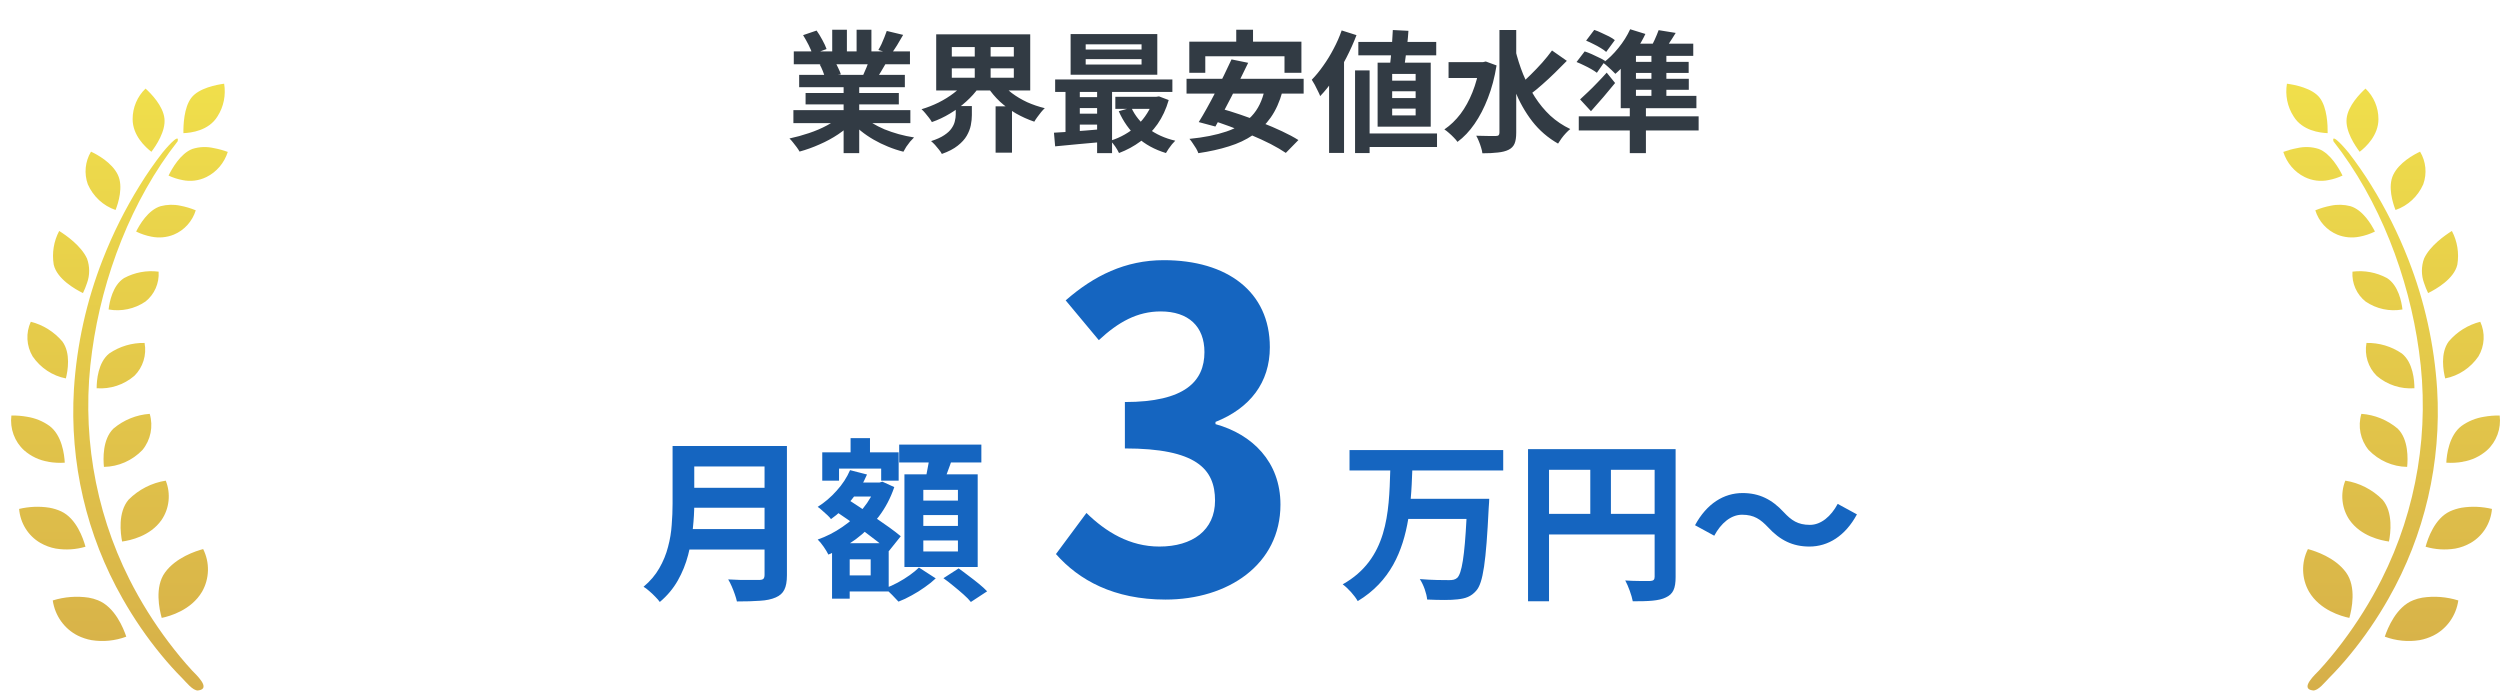 <svg width="224" height="62" viewBox="0 0 224 62" fill="none" xmlns="http://www.w3.org/2000/svg">
<g clip-path="url(#clip0_1605_4590)">
<path d="M15.917 12.66C11.791 17.923 9.172 24.765 8.253 31.446C7.258 38.463 8.428 45.623 11.599 51.914C12.606 53.908 13.793 55.8 15.131 57.572C15.789 58.44 16.481 59.284 17.22 60.086C17.465 60.356 19.012 61.727 17.75 61.864C17.29 61.918 16.644 61.08 16.341 60.781C15.678 60.116 15.05 59.416 14.45 58.685C13.153 57.111 11.995 55.417 10.982 53.633C7.747 47.963 6.228 41.432 6.624 34.871C6.88 30.878 7.753 26.95 9.207 23.245C10.109 20.934 11.221 18.713 12.524 16.612C13.147 15.6 13.822 14.63 14.549 13.69C14.695 13.505 16.132 11.786 15.917 12.66ZM7.427 26.256C6.74 25.921 5.105 24.993 4.814 23.712C4.645 22.676 4.814 21.616 5.303 20.694C5.92 21.078 7.264 22.017 7.793 23.161C8.055 23.873 8.055 24.664 7.793 25.37C7.694 25.675 7.572 25.975 7.433 26.262L7.427 26.256ZM8.66 34.793C8.66 34.098 8.777 32.482 9.783 31.674C10.72 31.033 11.826 30.704 12.955 30.728C13.153 31.811 12.809 32.919 12.035 33.679C11.093 34.482 9.888 34.877 8.666 34.787L8.66 34.793ZM5.902 33.907C4.698 33.673 3.627 32.961 2.923 31.931C2.364 30.991 2.3 29.824 2.76 28.83C3.854 29.106 4.843 29.722 5.588 30.596C6.356 31.644 6.071 33.236 5.902 33.907ZM9.312 41.833C9.242 41.115 9.178 39.367 10.162 38.403C11.087 37.624 12.222 37.164 13.415 37.08C13.746 38.205 13.502 39.42 12.763 40.319C11.849 41.27 10.61 41.815 9.312 41.833ZM4.337 41.372C3.534 41.246 2.783 40.893 2.166 40.354C1.305 39.576 0.875 38.403 1.02 37.229C1.491 37.223 1.963 37.259 2.428 37.343C3.15 37.457 3.836 37.732 4.436 38.163C5.553 39.001 5.768 40.726 5.803 41.456C5.309 41.492 4.814 41.462 4.331 41.378L4.337 41.372ZM10.941 48.52C10.796 47.784 10.552 45.904 11.518 44.773C12.431 43.857 13.595 43.264 14.852 43.066C15.317 44.234 15.178 45.563 14.473 46.592C13.455 48.047 11.657 48.424 10.941 48.52ZM5.012 49.155C4.517 49.065 4.046 48.891 3.609 48.64C2.527 48.011 1.817 46.874 1.712 45.599C2.603 45.389 3.522 45.347 4.43 45.491C4.791 45.557 5.146 45.664 5.483 45.82C6.851 46.461 7.456 48.245 7.659 48.987C6.804 49.239 5.902 49.298 5.024 49.155H5.012ZM14.491 55.369C14.276 54.608 13.839 52.597 14.782 51.298C15.759 49.951 17.534 49.376 18.203 49.197C18.809 50.406 18.774 51.843 18.105 53.016C17.133 54.668 15.224 55.213 14.491 55.363V55.369ZM8.195 57.356C7.77 57.279 7.357 57.141 6.967 56.949C5.763 56.345 4.925 55.165 4.727 53.8C5.768 53.477 6.868 53.387 7.945 53.549C8.23 53.597 8.503 53.675 8.771 53.782C10.29 54.381 11.058 56.279 11.314 57.045C10.313 57.416 9.242 57.524 8.195 57.356ZM9.731 27.729C9.807 27.064 10.092 25.567 11.116 24.915C12.065 24.406 13.147 24.203 14.212 24.34C14.281 25.382 13.833 26.388 13.03 27.022C12.059 27.681 10.877 27.932 9.737 27.729H9.731ZM13.56 21.203C13.089 21.113 12.629 20.958 12.198 20.748C12.501 20.138 13.269 18.815 14.392 18.473C14.968 18.324 15.573 18.306 16.155 18.431C16.627 18.521 17.092 18.659 17.54 18.845C17.232 19.838 16.51 20.635 15.568 21.024C14.927 21.281 14.235 21.341 13.56 21.203ZM10.354 18.815C9.248 18.438 8.352 17.605 7.869 16.516C7.52 15.546 7.625 14.468 8.154 13.588C8.719 13.852 10.028 14.564 10.557 15.66C11.064 16.713 10.604 18.186 10.354 18.815ZM16.347 16.133C15.917 16.055 15.504 15.917 15.102 15.732C15.41 15.103 16.173 13.756 17.226 13.349C17.854 13.145 18.523 13.121 19.164 13.271C19.588 13.349 20.002 13.463 20.409 13.612C20.095 14.6 19.408 15.414 18.494 15.863C17.825 16.192 17.069 16.288 16.341 16.133H16.347ZM13.566 13.6C13.03 13.193 11.878 12.134 11.884 10.667C11.884 9.631 12.303 8.643 13.042 7.937C13.525 8.374 14.613 9.476 14.735 10.625C14.858 11.751 13.979 13.056 13.566 13.6ZM16.434 11.93C16.423 11.224 16.475 9.637 17.144 8.763C17.814 7.889 19.408 7.59 20.083 7.5C20.252 8.518 20.042 9.571 19.484 10.433C18.704 11.709 17.121 11.906 16.429 11.93H16.434Z" fill="url(#paint0_linear_1605_4590)"/>
<path d="M209.076 12.66C213.201 17.923 215.82 24.765 216.739 31.446C217.734 38.463 216.565 45.623 213.393 51.914C212.387 53.908 211.199 55.8 209.861 57.572C209.204 58.44 208.511 59.284 207.772 60.086C207.528 60.356 205.98 61.727 207.243 61.864C207.702 61.918 208.348 61.08 208.651 60.781C209.314 60.116 209.943 59.416 210.542 58.685C211.84 57.111 212.998 55.417 214.01 53.633C217.245 47.963 218.764 41.432 218.368 34.871C218.112 30.878 217.24 26.95 215.785 23.245C214.883 20.934 213.771 18.713 212.468 16.612C211.845 15.6 211.17 14.63 210.443 13.69C210.298 13.505 208.86 11.786 209.076 12.66ZM217.565 26.256C218.252 25.921 219.887 24.993 220.178 23.712C220.347 22.676 220.178 21.616 219.689 20.694C219.073 21.078 217.728 22.017 217.199 23.161C216.937 23.873 216.937 24.664 217.199 25.37C217.298 25.675 217.42 25.975 217.56 26.262L217.565 26.256ZM216.332 34.793C216.332 34.098 216.215 32.482 215.209 31.674C214.272 31.033 213.166 30.704 212.037 30.728C211.84 31.811 212.183 32.919 212.957 33.679C213.899 34.482 215.104 34.877 216.326 34.787L216.332 34.793ZM219.09 33.907C220.295 33.673 221.365 32.961 222.069 31.931C222.628 30.991 222.692 29.824 222.232 28.83C221.138 29.106 220.149 29.722 219.404 30.596C218.636 31.644 218.921 33.236 219.09 33.907ZM215.68 41.833C215.75 41.115 215.814 39.367 214.831 38.403C213.905 37.624 212.771 37.164 211.578 37.08C211.246 38.205 211.49 39.42 212.229 40.319C213.143 41.27 214.382 41.815 215.68 41.833ZM220.655 41.372C221.458 41.246 222.209 40.893 222.826 40.354C223.687 39.576 224.118 38.403 223.972 37.229C223.501 37.223 223.029 37.259 222.564 37.343C221.842 37.457 221.156 37.732 220.556 38.163C219.439 39.001 219.224 40.726 219.189 41.456C219.684 41.492 220.178 41.462 220.661 41.378L220.655 41.372ZM214.051 48.52C214.196 47.784 214.441 45.904 213.475 44.773C212.561 43.857 211.397 43.264 210.14 43.066C209.675 44.234 209.815 45.563 210.519 46.592C211.537 48.047 213.335 48.424 214.051 48.52ZM219.98 49.155C220.475 49.065 220.946 48.891 221.383 48.64C222.465 48.011 223.175 46.874 223.28 45.599C222.389 45.389 221.47 45.347 220.562 45.491C220.201 45.557 219.846 45.664 219.509 45.82C218.142 46.461 217.536 48.245 217.333 48.987C218.188 49.239 219.09 49.298 219.969 49.155H219.98ZM210.501 55.369C210.717 54.608 211.153 52.597 210.21 51.298C209.233 49.951 207.458 49.376 206.789 49.197C206.184 50.406 206.218 51.843 206.888 53.016C207.859 54.668 209.768 55.213 210.501 55.363V55.369ZM216.797 57.356C217.222 57.279 217.635 57.141 218.025 56.949C219.23 56.345 220.068 55.165 220.265 53.8C219.224 53.477 218.124 53.387 217.048 53.549C216.762 53.597 216.489 53.675 216.221 53.782C214.703 54.381 213.934 56.279 213.678 57.045C214.679 57.416 215.75 57.524 216.797 57.356ZM215.261 27.729C215.185 27.064 214.9 25.567 213.876 24.915C212.928 24.406 211.845 24.203 210.781 24.34C210.711 25.382 211.159 26.388 211.962 27.022C212.934 27.681 214.115 27.932 215.255 27.729H215.261ZM211.432 21.203C211.904 21.113 212.363 20.958 212.794 20.748C212.491 20.138 211.723 18.815 210.6 18.473C210.024 18.324 209.419 18.306 208.837 18.431C208.366 18.521 207.9 18.659 207.452 18.845C207.76 19.838 208.482 20.635 209.425 21.024C210.065 21.281 210.757 21.341 211.432 21.203ZM214.639 18.815C215.744 18.438 216.64 17.605 217.123 16.516C217.472 15.546 217.368 14.468 216.838 13.588C216.274 13.852 214.964 14.564 214.435 15.66C213.929 16.713 214.388 18.186 214.639 18.815ZM208.645 16.133C209.076 16.055 209.489 15.917 209.89 15.732C209.582 15.103 208.82 13.756 207.766 13.349C207.138 13.145 206.469 13.121 205.829 13.271C205.404 13.349 204.991 13.463 204.583 13.612C204.898 14.6 205.584 15.414 206.498 15.863C207.167 16.192 207.923 16.288 208.651 16.133H208.645ZM211.426 13.6C211.962 13.193 213.114 12.134 213.108 10.667C213.108 9.631 212.689 8.643 211.95 7.937C211.467 8.374 210.379 9.476 210.257 10.625C210.135 11.751 211.013 13.056 211.426 13.6ZM208.558 11.93C208.569 11.224 208.517 9.637 207.848 8.763C207.179 7.889 205.584 7.59 204.909 7.5C204.74 8.518 204.95 9.571 205.509 10.433C206.288 11.709 207.871 11.906 208.563 11.93H208.558Z" fill="url(#paint1_linear_1605_4590)"/>
<path d="M104.433 53.722C99.8 53.722 96.672 51.98 94.613 49.644L97.345 45.961C99.087 47.664 101.226 48.971 103.879 48.971C106.849 48.971 108.868 47.505 108.868 44.852C108.868 42.001 107.165 40.18 100.79 40.18V36.022C106.175 36.022 107.918 34.161 107.918 31.547C107.918 29.251 106.492 27.904 103.997 27.904C101.899 27.904 100.196 28.855 98.454 30.478L95.484 26.915C98.018 24.697 100.83 23.311 104.275 23.311C109.937 23.311 113.778 26.122 113.778 31.112C113.778 34.28 111.996 36.576 108.908 37.804V38.002C112.194 38.913 114.729 41.368 114.729 45.209C114.729 50.594 110.016 53.722 104.433 53.722Z" fill="#1565C0"/>
<path d="M134.688 42.156H126.541C126.51 42.986 126.478 43.848 126.4 44.694H133.434C133.434 44.694 133.419 45.289 133.387 45.524C133.152 50.334 132.886 52.23 132.275 52.919C131.805 53.467 131.304 53.624 130.599 53.702C129.988 53.781 128.907 53.765 127.873 53.718C127.826 53.185 127.559 52.402 127.215 51.885C128.296 51.979 129.361 51.979 129.831 51.979C130.16 51.979 130.364 51.948 130.567 51.775C130.975 51.384 131.225 49.848 131.398 46.496H126.181C125.695 49.394 124.567 52.104 121.653 53.859C121.371 53.358 120.791 52.715 120.306 52.355C124.332 50.099 124.457 45.932 124.567 42.156H120.917V40.323H134.688V42.156ZM144.338 46.041H148.255V42.093H144.338V46.041ZM138.792 42.093V46.041H142.49V42.093H138.792ZM150.135 40.245V51.697C150.135 52.715 149.916 53.232 149.258 53.53C148.631 53.843 147.691 53.875 146.297 53.875C146.203 53.358 145.889 52.496 145.623 52.01C146.516 52.073 147.534 52.057 147.848 52.057C148.145 52.042 148.255 51.948 148.255 51.681V47.89H138.792V53.875H136.912V40.245H150.135ZM158.423 47.248C157.749 46.543 157.185 46.12 156.088 46.12C155.086 46.12 154.193 46.887 153.597 48L151.874 47.06C152.924 45.117 154.459 44.177 156.135 44.177C157.624 44.177 158.767 44.741 159.833 45.9C160.506 46.621 161.086 47.028 162.167 47.028C163.17 47.028 164.063 46.261 164.658 45.148L166.381 46.088C165.332 48.031 163.796 48.971 162.12 48.971C160.632 48.971 159.488 48.407 158.423 47.248Z" fill="#1565C0"/>
<path d="M61.563 39.963H69.381V41.796H61.563V39.963ZM61.579 43.707H69.459V45.493H61.579V43.707ZM61.485 47.404H69.35V49.237H61.485V47.404ZM60.263 39.963H62.206V45.148C62.206 45.827 62.164 46.558 62.08 47.342C62.007 48.125 61.866 48.919 61.657 49.723C61.448 50.527 61.14 51.29 60.733 52.01C60.326 52.731 59.788 53.373 59.119 53.937C59.025 53.802 58.89 53.645 58.712 53.467C58.545 53.29 58.362 53.117 58.164 52.95C57.976 52.783 57.809 52.658 57.662 52.574C58.258 52.073 58.728 51.52 59.072 50.914C59.427 50.297 59.689 49.66 59.856 49.002C60.033 48.344 60.143 47.686 60.185 47.028C60.237 46.37 60.263 45.739 60.263 45.133V39.963ZM68.504 39.963H70.509V51.54C70.509 52.104 70.431 52.538 70.274 52.841C70.128 53.144 69.872 53.373 69.506 53.53C69.13 53.697 68.66 53.796 68.096 53.828C67.532 53.87 66.843 53.89 66.028 53.89C65.987 53.702 65.924 53.488 65.84 53.248C65.757 53.008 65.663 52.768 65.558 52.527C65.454 52.287 65.349 52.084 65.245 51.916C65.611 51.937 65.981 51.953 66.357 51.963C66.744 51.963 67.083 51.963 67.376 51.963C67.679 51.963 67.893 51.963 68.018 51.963C68.196 51.963 68.321 51.932 68.394 51.869C68.467 51.796 68.504 51.676 68.504 51.509V39.963ZM75.695 43.237H78.797V44.49H75.695V43.237ZM76.212 39.258H77.951V41.717H76.212V39.258ZM75.397 48.673H79.627V52.997H75.397V51.556H78.013V50.115H75.397V48.673ZM73.674 40.527H80.52V43.065H78.953V41.984H75.178V43.065H73.674V40.527ZM74.551 48.673H76.133V53.64H74.551V48.673ZM78.499 43.237H78.797L79.063 43.159L80.128 43.644C79.794 44.626 79.329 45.509 78.734 46.292C78.139 47.065 77.455 47.739 76.682 48.313C75.909 48.877 75.089 49.337 74.222 49.692C74.128 49.493 73.987 49.258 73.799 48.987C73.611 48.715 73.433 48.501 73.266 48.344C74.039 48.073 74.776 47.697 75.475 47.216C76.186 46.736 76.802 46.182 77.324 45.556C77.846 44.919 78.238 44.229 78.499 43.488V43.237ZM76.165 42.125L77.684 42.516C77.34 43.331 76.875 44.088 76.29 44.788C75.716 45.477 75.105 46.052 74.457 46.511C74.384 46.407 74.274 46.287 74.128 46.151C73.982 46.015 73.83 45.88 73.674 45.744C73.517 45.597 73.381 45.488 73.266 45.415C73.883 45.028 74.447 44.548 74.958 43.973C75.481 43.399 75.883 42.783 76.165 42.125ZM74.755 45.728L75.742 44.6C76.128 44.851 76.551 45.127 77.011 45.43C77.47 45.733 77.93 46.041 78.389 46.355C78.849 46.668 79.282 46.971 79.69 47.263C80.097 47.556 80.436 47.817 80.708 48.047L79.643 49.378C79.382 49.128 79.053 48.851 78.656 48.548C78.269 48.245 77.851 47.927 77.402 47.592C76.953 47.258 76.499 46.929 76.039 46.605C75.58 46.282 75.152 45.989 74.755 45.728ZM80.567 39.837H87.93V41.435H80.567V39.837ZM82.729 46.151V47.122H85.831V46.151H82.729ZM82.729 48.423V49.41H85.831V48.423H82.729ZM82.729 43.895V44.851H85.831V43.895H82.729ZM81.037 42.501H87.601V50.804H81.037V42.501ZM83.324 40.683L85.377 40.934C85.22 41.404 85.053 41.874 84.875 42.344C84.708 42.804 84.552 43.2 84.405 43.535L82.854 43.237C82.917 42.986 82.974 42.715 83.027 42.422C83.089 42.12 83.147 41.817 83.199 41.514C83.251 41.211 83.293 40.934 83.324 40.683ZM82.337 50.851L83.841 51.822C83.57 52.084 83.246 52.345 82.87 52.606C82.494 52.877 82.102 53.123 81.695 53.342C81.288 53.572 80.891 53.76 80.504 53.906C80.358 53.739 80.17 53.541 79.94 53.311C79.711 53.081 79.496 52.883 79.298 52.715C79.674 52.58 80.055 52.407 80.442 52.198C80.828 51.989 81.188 51.765 81.523 51.525C81.857 51.285 82.128 51.06 82.337 50.851ZM84.531 51.807L85.894 50.929C86.176 51.128 86.479 51.352 86.802 51.603C87.126 51.843 87.434 52.084 87.727 52.324C88.019 52.564 88.259 52.783 88.447 52.982L86.99 53.937C86.834 53.739 86.614 53.514 86.332 53.264C86.05 53.013 85.747 52.757 85.424 52.496C85.11 52.235 84.813 52.005 84.531 51.807Z" fill="#1565C0"/>
<path d="M71.088 9.87H81.569V11.033H71.088V9.87ZM71.123 4.606H81.533V5.757H71.123V4.606ZM71.605 6.709H81.075V7.813H71.605V6.709ZM72.18 8.33H80.535V9.353H72.18V8.33ZM75.588 7.261H76.986V13.723H75.588V7.261ZM74.566 2.667H75.882V5.158H74.566V2.667ZM76.751 2.667H78.079V5.076H76.751V2.667ZM75.329 10.386L76.446 10.892C76.078 11.299 75.631 11.679 75.106 12.031C74.589 12.376 74.033 12.678 73.438 12.936C72.842 13.203 72.243 13.418 71.64 13.582C71.577 13.465 71.491 13.332 71.381 13.183C71.28 13.042 71.17 12.901 71.052 12.76C70.943 12.619 70.837 12.502 70.735 12.408C71.323 12.282 71.906 12.122 72.486 11.926C73.073 11.73 73.614 11.499 74.107 11.232C74.601 10.966 75.008 10.684 75.329 10.386ZM77.268 10.351C77.511 10.586 77.801 10.809 78.138 11.021C78.475 11.225 78.843 11.413 79.242 11.585C79.65 11.749 80.076 11.894 80.523 12.02C80.977 12.145 81.436 12.243 81.898 12.313C81.788 12.423 81.671 12.549 81.545 12.69C81.428 12.838 81.314 12.991 81.204 13.148C81.103 13.312 81.016 13.461 80.946 13.594C80.476 13.477 80.014 13.324 79.559 13.136C79.113 12.956 78.686 12.748 78.279 12.513C77.871 12.278 77.487 12.016 77.127 11.726C76.767 11.436 76.45 11.127 76.175 10.798L77.268 10.351ZM79.454 2.773L80.922 3.125C80.742 3.446 80.558 3.76 80.37 4.065C80.182 4.363 80.01 4.617 79.853 4.829L78.702 4.476C78.796 4.32 78.89 4.143 78.984 3.948C79.078 3.744 79.164 3.54 79.242 3.337C79.328 3.125 79.399 2.937 79.454 2.773ZM77.903 5.287L79.395 5.64C79.23 5.914 79.074 6.18 78.925 6.439C78.776 6.689 78.643 6.905 78.525 7.085L77.327 6.756C77.429 6.536 77.534 6.294 77.644 6.027C77.754 5.753 77.84 5.506 77.903 5.287ZM71.957 3.149L73.167 2.737C73.34 2.98 73.512 3.262 73.684 3.583C73.857 3.897 73.982 4.167 74.06 4.394L72.791 4.864C72.729 4.629 72.615 4.351 72.451 4.03C72.286 3.709 72.122 3.415 71.957 3.149ZM73.449 5.781L74.824 5.557C74.926 5.722 75.024 5.91 75.118 6.121C75.22 6.325 75.294 6.505 75.341 6.662L73.908 6.909C73.868 6.76 73.806 6.576 73.72 6.356C73.633 6.137 73.543 5.945 73.449 5.781ZM85.282 6.121V6.967H90.839V6.121H85.282ZM85.282 4.218V5.064H90.839V4.218H85.282ZM83.883 3.078H92.308V8.107H83.883V3.078ZM89.676 7.355C89.935 7.708 90.264 8.037 90.663 8.342C91.07 8.648 91.525 8.918 92.026 9.153C92.535 9.38 93.064 9.56 93.612 9.693C93.511 9.787 93.401 9.905 93.283 10.046C93.166 10.187 93.052 10.336 92.943 10.492C92.833 10.641 92.743 10.778 92.672 10.903C92.101 10.708 91.552 10.461 91.027 10.163C90.51 9.858 90.033 9.505 89.594 9.106C89.163 8.698 88.795 8.26 88.489 7.79L89.676 7.355ZM86.468 7.355L87.702 7.837C87.389 8.283 87.009 8.706 86.562 9.106C86.124 9.505 85.642 9.862 85.117 10.175C84.6 10.488 84.06 10.743 83.496 10.939C83.433 10.821 83.347 10.692 83.237 10.551C83.127 10.41 83.014 10.269 82.896 10.128C82.779 9.987 82.669 9.873 82.567 9.787C83.092 9.631 83.601 9.431 84.095 9.188C84.596 8.937 85.051 8.655 85.458 8.342C85.873 8.029 86.21 7.7 86.468 7.355ZM85.634 9.505H87.079V10.316C87.079 10.598 87.048 10.9 86.985 11.221C86.923 11.534 86.801 11.847 86.621 12.161C86.441 12.474 86.171 12.772 85.81 13.054C85.458 13.336 84.984 13.582 84.389 13.794C84.334 13.677 84.248 13.547 84.13 13.406C84.02 13.265 83.903 13.124 83.778 12.983C83.652 12.85 83.535 12.736 83.425 12.643C83.919 12.486 84.31 12.31 84.6 12.114C84.898 11.918 85.117 11.714 85.258 11.503C85.407 11.291 85.505 11.08 85.552 10.868C85.607 10.649 85.634 10.445 85.634 10.257V9.505ZM87.338 3.666H88.76V7.531H87.338V3.666ZM89.206 9.529H90.675V13.677H89.206V9.529ZM97.278 5.299V5.781H102.284V5.299H97.278ZM97.278 3.971V4.441H102.284V3.971H97.278ZM95.927 3.055H103.694V6.697H95.927V3.055ZM94.541 7.12H105.045V8.236H94.541V7.12ZM99.934 8.671H103.776V9.752H99.934V8.671ZM96.35 8.706H99.017V9.682H96.35V8.706ZM96.35 10.187H99.017V11.162H96.35V10.187ZM101.367 9.646C101.696 10.367 102.198 10.986 102.871 11.503C103.553 12.02 104.364 12.388 105.304 12.607C105.218 12.693 105.12 12.799 105.01 12.925C104.9 13.058 104.798 13.195 104.704 13.336C104.61 13.477 104.532 13.602 104.469 13.712C103.459 13.406 102.601 12.936 101.896 12.302C101.199 11.667 100.647 10.888 100.239 9.964L101.367 9.646ZM103.353 8.671H103.612L103.847 8.636L104.716 8.965C104.481 9.779 104.148 10.496 103.717 11.115C103.287 11.726 102.777 12.243 102.19 12.666C101.61 13.097 100.968 13.445 100.263 13.712C100.185 13.539 100.071 13.344 99.922 13.124C99.773 12.913 99.632 12.74 99.499 12.607C99.954 12.466 100.384 12.278 100.792 12.043C101.207 11.808 101.583 11.53 101.92 11.209C102.257 10.888 102.546 10.531 102.789 10.14C103.04 9.748 103.228 9.329 103.353 8.883V8.671ZM94.435 11.89C94.834 11.867 95.281 11.84 95.774 11.808C96.268 11.769 96.789 11.73 97.337 11.691C97.885 11.644 98.438 11.597 98.994 11.55V12.701C98.203 12.772 97.415 12.842 96.632 12.913C95.857 12.991 95.159 13.058 94.541 13.113L94.435 11.89ZM98.301 7.484H99.64V13.723H98.301V7.484ZM95.469 7.508H96.75V12.313H95.469V7.508ZM110.767 2.667H112.271V4.817H110.767V2.667ZM106.561 3.736H116.607V6.521H115.091V5.04H107.994V6.521H106.561V3.736ZM110.344 5.322L111.837 5.628C111.61 6.106 111.367 6.603 111.108 7.12C110.858 7.629 110.603 8.138 110.344 8.648C110.086 9.157 109.831 9.642 109.581 10.104C109.338 10.559 109.111 10.97 108.899 11.338L107.407 10.939C107.634 10.578 107.873 10.171 108.124 9.717C108.382 9.255 108.641 8.773 108.899 8.272C109.166 7.762 109.42 7.257 109.663 6.756C109.914 6.247 110.141 5.769 110.344 5.322ZM113.317 8.013L114.903 8.213C114.653 9.121 114.304 9.893 113.858 10.527C113.419 11.154 112.886 11.679 112.26 12.102C111.641 12.525 110.924 12.862 110.109 13.113C109.295 13.371 108.382 13.575 107.372 13.723C107.333 13.606 107.266 13.465 107.172 13.3C107.078 13.144 106.976 12.987 106.866 12.831C106.765 12.674 106.667 12.545 106.573 12.443C107.857 12.317 108.962 12.098 109.886 11.785C110.818 11.471 111.57 11.013 112.142 10.41C112.714 9.807 113.106 9.008 113.317 8.013ZM106.314 7.061H116.807V8.389H106.314V7.061ZM108.288 10.692L109.31 9.705C109.882 9.862 110.489 10.05 111.132 10.269C111.782 10.488 112.424 10.727 113.059 10.986C113.701 11.236 114.304 11.495 114.868 11.761C115.44 12.028 115.93 12.29 116.337 12.549L115.209 13.7C114.841 13.449 114.386 13.183 113.846 12.901C113.305 12.627 112.718 12.357 112.083 12.09C111.449 11.816 110.807 11.558 110.156 11.315C109.506 11.072 108.884 10.864 108.288 10.692ZM121.707 3.76H128.686V4.958H121.707V3.76ZM122.071 11.961H128.757V13.171H122.071V11.961ZM124.797 2.69L126.195 2.761C126.172 3.145 126.136 3.544 126.089 3.959C126.042 4.374 125.992 4.774 125.937 5.158C125.89 5.542 125.843 5.882 125.796 6.18H124.491C124.538 5.875 124.582 5.522 124.621 5.123C124.66 4.723 124.695 4.312 124.726 3.889C124.758 3.466 124.781 3.066 124.797 2.69ZM124.738 8.178V8.789H126.841V8.178H124.738ZM124.738 9.729V10.339H126.841V9.729H124.738ZM124.738 6.627V7.226H126.841V6.627H124.738ZM123.434 5.616H128.193V11.35H123.434V5.616ZM121.413 6.309H122.717V13.712H121.413V6.309ZM120.214 2.726L121.542 3.149C121.292 3.807 120.994 4.472 120.649 5.146C120.305 5.812 119.932 6.446 119.533 7.05C119.133 7.645 118.718 8.166 118.287 8.612C118.248 8.495 118.182 8.346 118.088 8.166C118.002 7.978 117.908 7.79 117.806 7.602C117.704 7.414 117.614 7.261 117.535 7.144C117.888 6.783 118.229 6.368 118.558 5.898C118.895 5.428 119.204 4.923 119.486 4.382C119.776 3.842 120.019 3.29 120.214 2.726ZM119.086 5.98L120.426 4.641V4.653V13.7H119.086V5.98ZM129.791 5.569H133.057V6.991H129.791V5.569ZM134.35 2.69H135.854V11.89C135.854 12.313 135.803 12.643 135.701 12.877C135.599 13.113 135.423 13.293 135.172 13.418C134.922 13.543 134.6 13.626 134.209 13.665C133.825 13.712 133.363 13.735 132.822 13.735C132.807 13.586 132.767 13.414 132.705 13.218C132.65 13.03 132.583 12.842 132.505 12.654C132.427 12.458 132.348 12.294 132.27 12.161C132.654 12.176 133.014 12.184 133.351 12.184C133.688 12.184 133.915 12.184 134.032 12.184C134.15 12.184 134.232 12.161 134.279 12.114C134.326 12.067 134.35 11.992 134.35 11.89V2.69ZM132.575 5.569H132.869L133.128 5.51L134.091 5.863C133.919 6.936 133.66 7.911 133.316 8.789C132.979 9.666 132.579 10.437 132.117 11.103C131.663 11.761 131.154 12.298 130.59 12.713C130.511 12.595 130.402 12.466 130.261 12.325C130.12 12.176 129.971 12.035 129.814 11.902C129.665 11.769 129.532 11.667 129.415 11.597C129.955 11.229 130.437 10.766 130.86 10.21C131.283 9.646 131.639 9 131.929 8.272C132.227 7.535 132.442 6.736 132.575 5.875V5.569ZM135.76 4.406C135.948 5.189 136.187 5.941 136.476 6.662C136.774 7.382 137.123 8.056 137.522 8.683C137.922 9.309 138.384 9.87 138.909 10.363C139.441 10.849 140.037 11.248 140.695 11.562C140.577 11.655 140.448 11.777 140.307 11.926C140.166 12.075 140.033 12.235 139.907 12.408C139.79 12.572 139.688 12.725 139.602 12.866C138.693 12.349 137.922 11.683 137.287 10.868C136.653 10.046 136.124 9.106 135.701 8.048C135.278 6.991 134.925 5.855 134.643 4.641L135.76 4.406ZM139.061 4.523L140.389 5.452C140.052 5.796 139.696 6.153 139.32 6.521C138.944 6.889 138.568 7.238 138.192 7.567C137.824 7.896 137.475 8.181 137.146 8.424L136.124 7.637C136.445 7.371 136.782 7.061 137.134 6.709C137.495 6.356 137.843 5.992 138.18 5.616C138.517 5.232 138.811 4.868 139.061 4.523ZM142.116 3.642L142.845 2.679C143.056 2.749 143.276 2.839 143.503 2.949C143.738 3.051 143.961 3.156 144.173 3.266C144.384 3.376 144.557 3.485 144.69 3.595L143.914 4.653C143.797 4.543 143.632 4.425 143.421 4.3C143.217 4.175 143.002 4.057 142.774 3.948C142.547 3.83 142.328 3.728 142.116 3.642ZM141.259 5.557L141.987 4.606C142.183 4.668 142.395 4.75 142.622 4.852C142.857 4.954 143.08 5.06 143.291 5.17C143.511 5.271 143.687 5.369 143.82 5.463L143.08 6.521C142.947 6.419 142.778 6.309 142.575 6.192C142.371 6.074 142.152 5.961 141.917 5.851C141.682 5.734 141.462 5.636 141.259 5.557ZM141.576 8.906C141.787 8.718 142.026 8.495 142.293 8.236C142.567 7.978 142.845 7.7 143.127 7.402C143.417 7.104 143.695 6.807 143.961 6.509L144.713 7.437C144.376 7.852 144.024 8.275 143.656 8.706C143.288 9.137 142.919 9.556 142.551 9.964L141.576 8.906ZM146.029 9.646H147.474V13.723H146.029V9.646ZM141.458 10.422H152.198V11.691H141.458V10.422ZM146.064 2.62L147.427 3.043C147.216 3.497 146.961 3.944 146.664 4.382C146.366 4.821 146.053 5.232 145.724 5.616C145.395 6 145.066 6.333 144.737 6.615C144.658 6.529 144.553 6.423 144.419 6.298C144.286 6.172 144.149 6.047 144.008 5.922C143.867 5.796 143.746 5.698 143.644 5.628C144.122 5.275 144.576 4.833 145.007 4.3C145.446 3.76 145.798 3.199 146.064 2.62ZM145.218 4.876L146.581 3.936V8.906H145.218V4.876ZM145.912 3.912H151.716V5.005H145.254L145.912 3.912ZM145.218 8.589H151.998V9.693H145.218V8.589ZM145.735 5.546H151.305V6.533H145.735V5.546ZM145.735 7.061H151.317V8.048H145.735V7.061ZM147.968 4.394H149.307V9.012H147.968V4.394ZM148.614 2.702L150.142 2.949C149.938 3.286 149.73 3.611 149.519 3.924C149.307 4.23 149.119 4.496 148.955 4.723L147.803 4.441C147.952 4.19 148.101 3.904 148.25 3.583C148.399 3.254 148.52 2.961 148.614 2.702Z" fill="#323B44"/>
</g>
<defs>
<linearGradient id="paint0_linear_1605_4590" x1="10.7" y1="7.5" x2="10.7" y2="61.867" gradientUnits="userSpaceOnUse">
<stop stop-color="#F0DF4B"/>
<stop offset="1" stop-color="#D6AF49"/>
</linearGradient>
<linearGradient id="paint1_linear_1605_4590" x1="214.292" y1="7.5" x2="214.292" y2="61.867" gradientUnits="userSpaceOnUse">
<stop stop-color="#F0DF4B"/>
<stop offset="1" stop-color="#D6AF49"/>
</linearGradient>
<clipPath id="clip0_1605_4590">
<rect width="224" height="62" fill="white"/>
</clipPath>
</defs>
</svg>

